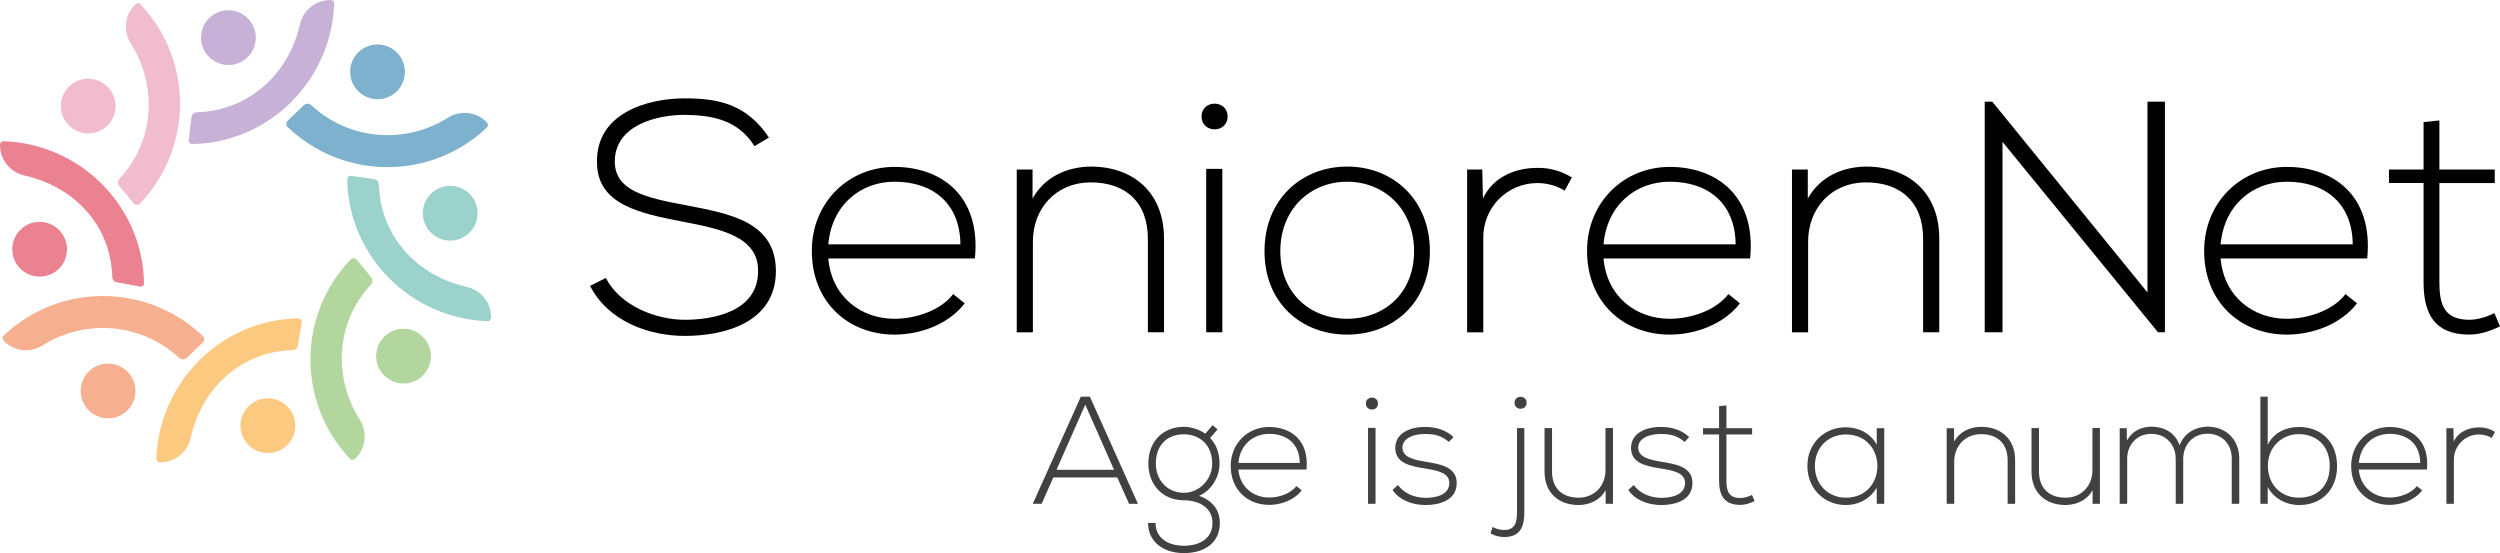 <?xml version="1.0" encoding="UTF-8"?>
<svg id="Layer_2" data-name="Layer 2" xmlns="http://www.w3.org/2000/svg" viewBox="0 0 2571.12 568.85">
  <defs>
    <style>
      .cls-1 {
        fill: #7db1ce;
      }

      .cls-1, .cls-2, .cls-3, .cls-4, .cls-5, .cls-6, .cls-7, .cls-8, .cls-9, .cls-10 {
        stroke-width: 0px;
      }

      .cls-2 {
        fill: #f6af8f;
      }

      .cls-3 {
        fill: #010101;
      }

      .cls-4 {
        fill: #414142;
      }

      .cls-5 {
        fill: #9bd2cb;
      }

      .cls-6 {
        fill: #c7b1d6;
      }

      .cls-7 {
        fill: #f1bcce;
      }

      .cls-8 {
        fill: #eb8291;
      }

      .cls-9 {
        fill: #b3d59e;
      }

      .cls-10 {
        fill: #fcc981;
      }
    </style>
  </defs>
  <g id="Laag_2" data-name="Laag 2">
    <g>
      <g>
        <g>
          <path class="cls-3" d="m775.95,150.3c-17.28-27.78-45.07-31.85-71.83-32.19-27.78,0-71.83,10.17-71.83,48.11,0,30.16,32.53,37.27,72.51,44.73,45.74,8.81,93.18,16.94,93.18,68.11-.34,53.54-54.21,66.41-93.86,66.41-36.93,0-78.95-15.25-97.25-51.5l16.26-8.13c14.57,28.8,51.84,43.03,80.98,43.03s75.56-8.13,75.56-50.15c.34-35.58-38.97-43.37-77.93-50.83-43.37-8.47-87.76-17.28-87.76-60.99-1.02-50.15,51.16-65.74,90.13-65.74,33.88,0,63.36,5.42,86.74,40.32l-14.91,8.81h.01Z"/>
          <path class="cls-3" d="m834.91,258.05c0-50.15,37.95-86.4,85.05-86.4s89.11,28.8,82.68,94.2h-150.78c3.39,39.31,33.55,62.01,68.11,62.01,22.02,0,47.78-8.81,60.31-25.41l11.86,9.49c-16.26,21.35-45.4,32.19-72.17,32.19-47.1,0-85.05-32.87-85.05-86.07h-.01Zm152.82-6.78c-.34-41.34-27.45-64.38-67.77-64.38-34.56,0-64.38,23.38-68.11,64.38h135.88Z"/>
          <path class="cls-3" d="m1061.93,174.36v29.82c12.88-23.04,36.26-32.53,59.64-32.87,44.73,0,75.56,27.45,75.56,73.87v96.57h-16.6v-96.23c0-37.95-23.38-58.28-59.64-57.94-34.56.34-58.62,26.43-58.62,60.99v93.18h-16.6v-167.39h16.26Z"/>
          <path class="cls-3" d="m1262.52,119.81c0,17.62-26.77,17.62-26.77,0s26.77-17.62,26.77,0Zm-22.02,53.88v168.06h16.6v-168.06h-16.6Z"/>
          <path class="cls-3" d="m1300.47,258.39c0-53.2,37.95-87.08,85.05-87.08s85.05,33.88,85.05,87.08-37.95,85.73-85.05,85.73-85.05-32.53-85.05-85.73Zm153.83,0c0-43.37-30.83-71.5-68.78-71.5s-68.78,28.12-68.78,71.5,30.83,69.46,68.78,69.46,68.78-26.09,68.78-69.46Z"/>
          <path class="cls-3" d="m1524.44,174.36l.68,29.82c10.5-22.7,34.22-31.51,55.57-31.51,12.54-.34,24.74,3.05,35.92,9.83l-7.45,13.55c-8.81-5.42-18.64-7.79-28.46-7.79-31.17.34-55.23,25.41-55.23,55.91v97.59h-16.6v-167.39h15.59-.02Z"/>
          <path class="cls-3" d="m1632.19,258.05c0-50.15,37.95-86.4,85.05-86.4s89.11,28.8,82.68,94.2h-150.78c3.39,39.31,33.55,62.01,68.11,62.01,22.02,0,47.78-8.81,60.31-25.41l11.86,9.49c-16.26,21.35-45.4,32.19-72.17,32.19-47.1,0-85.05-32.87-85.05-86.07h-.01Zm152.82-6.78c-.34-41.34-27.45-64.38-67.77-64.38-34.56,0-64.38,23.38-68.11,64.38h135.88Z"/>
          <path class="cls-3" d="m1859.22,174.36v29.82c12.88-23.04,36.26-32.53,59.64-32.87,44.73,0,75.56,27.45,75.56,73.87v96.57h-16.6v-96.23c0-37.95-23.38-58.28-59.64-57.94-34.56.34-58.62,26.43-58.62,60.99v93.18h-16.6v-167.39h16.26Z"/>
          <path class="cls-3" d="m2048.97,104.56l159.59,196.19V104.56h17.96v237.19h-7.12l-159.93-195.85v195.85h-18.3V104.56h7.8Z"/>
          <path class="cls-3" d="m2266.84,258.05c0-50.15,37.95-86.4,85.05-86.4s89.11,28.8,82.68,94.2h-150.78c3.39,39.31,33.54,62.01,68.11,62.01,22.02,0,47.78-8.81,60.31-25.41l11.86,9.49c-16.27,21.35-45.41,32.19-72.17,32.19-47.1,0-85.05-32.87-85.05-86.07h-.01Zm152.82-6.78c-.34-41.34-27.45-64.38-67.77-64.38-34.56,0-64.38,23.38-68.11,64.38h135.88Z"/>
          <path class="cls-3" d="m2508.78,123.87v50.49h56.93v13.89h-56.93v101.99c0,22.7,4.74,38.63,30.83,38.63,8.13,0,17.28-2.71,25.75-6.78l5.76,13.55c-10.5,5.08-21.01,8.47-31.51,8.47-35.58,0-47.1-21.01-47.1-53.88v-101.99h-35.58v-13.89h35.58v-48.79l16.26-1.69h.01Z"/>
        </g>
        <g>
          <path class="cls-1" d="m500.75,125.94l-.19-.2c-10.47-10.85-27.07-12.71-39.84-4.67-43.79,27.56-101.5,23.41-140.58-12.88-2.2-2.04-5.61-2.02-7.77.06l-16.81,16.21c-1.48,1.48-1.48,4.44,0,5.93,57.04,54.82,147.41,55.56,205.19.74,1.48-1.48,1.48-3.7,0-5.19h0Z"/>
          <ellipse class="cls-1" cx="388.27" cy="73.89" rx="28.13" ry="28.18" transform="translate(61.48 296.19) rotate(-45)"/>
          <path class="cls-5" d="m505.19,326.68v-.25c0-15.12-10.56-28.12-25.32-31.41-50.69-11.32-88.68-51.86-90.2-105.29-.08-2.73-2.11-5.01-4.81-5.41l-24.11-3.56c-2.22,0-3.7,1.48-3.7,3.7,1.48,79.26,65.19,142.96,144.45,145.93,1.48.74,2.96-1.48,3.7-3.7h-.01Z"/>
          <ellipse class="cls-5" cx="463.02" cy="219.29" rx="28.13" ry="28.18" transform="translate(-19.45 391.63) rotate(-45)"/>
          <path class="cls-9" d="m365.19,471.87l.2-.19c10.84-10.45,12.73-27.05,4.71-39.78-27.67-43.91-25.02-100.25,11.46-139.26,1.93-2.06,2.04-5.23.25-7.42l-15.13-18.54c-1.48-1.48-4.44-1.48-5.93,0-54.82,57.04-55.56,147.41-.74,205.19,1.48,1.48,3.7,1.48,5.19,0h-.01Z"/>
          <ellipse class="cls-9" cx="415.01" cy="366.24" rx="28.13" ry="28.18" transform="translate(-137.48 399.76) rotate(-44.9)"/>
          <path class="cls-10" d="m164.45,475.57h.25c15.12,0,28.12-10.55,31.41-25.31,11.32-50.73,51.35-88.68,104.8-90.16,2.69-.07,4.95-2.05,5.39-4.7l4.07-24.27c0-2.22-1.48-3.7-3.7-3.7-79.26,1.48-142.96,65.19-145.93,144.45,0,1.48,1.48,3.7,3.7,3.7h0Z"/>
          <ellipse class="cls-10" cx="275.51" cy="437.77" rx="28.13" ry="28.18" transform="translate(-228.86 323.04) rotate(-45)"/>
          <path class="cls-6" d="m340,.01h-.25c-15.12,0-28.12,10.56-31.41,25.32-11.31,50.65-52.55,88.59-105.96,90.18-2.79.08-5.1,2.19-5.43,4.96l-2.87,23.98c0,2.22,1.48,3.7,3.7,3.7,79.26-1.48,142.96-65.19,145.93-144.45.74-1.48-1.48-3.7-3.7-3.7h-.01Z"/>
          <ellipse class="cls-6" cx="234.91" cy="38.69" rx="28.13" ry="28.18" transform="translate(41.45 177.44) rotate(-45)"/>
          <path class="cls-2" d="m3.71,350.38l.19.2c10.47,10.85,27.07,12.71,39.84,4.67,43.79-27.56,101.5-23.41,140.58,12.88,2.2,2.04,5.61,2.02,7.77-.06l16.81-16.21c1.48-1.48,1.48-4.44,0-5.93-57.04-54.82-147.41-55.56-205.19-.74-1.48.74-1.48,2.96,0,5.19h0Z"/>
          <ellipse class="cls-2" cx="111.15" cy="402.1" rx="28.13" ry="28.18" transform="translate(-251.77 196.35) rotate(-45)"/>
          <path class="cls-8" d="m0,148.9v.25c0,15.12,10.55,28.12,25.31,31.41,50.75,11.33,88.71,50.9,90.15,104.36.07,2.65,2,4.89,4.61,5.37l24.38,4.53c2.22,0,3.7-1.48,3.7-3.7-1.48-79.26-65.19-142.96-144.45-145.93-2.22,0-3.7,1.48-3.7,3.7h0Z"/>
          <ellipse class="cls-8" cx="40.76" cy="256.33" rx="28.13" ry="28.18" transform="translate(-169.31 103.9) rotate(-45)"/>
          <path class="cls-7" d="m139.26,4.46l-.2.19c-10.84,10.45-12.73,27.05-4.71,39.78,27.67,43.91,25.02,100.25-11.46,139.26-1.93,2.06-2.04,5.23-.25,7.42l15.13,18.54c1.48,1.48,4.44,1.48,5.93,0,54.82-57.04,55.56-147.41.74-205.19-.74-1.48-3.7-1.48-5.19,0h.01Z"/>
          <ellipse class="cls-7" cx="90.71" cy="109.1" rx="28.13" ry="28.18" transform="translate(-50.58 96.12) rotate(-45.01)"/>
        </g>
      </g>
      <g>
        <path class="cls-4" d="m1161.18,518.14l-12.12-27.08h-65.81l-11.97,27.08h-9.13l49.44-110.21h9.29l49.44,110.21h-9.14Zm-15.43-34.95l-29.6-67.07-29.6,67.07h59.2Z"/>
        <path class="cls-4" d="m1247.14,437.22l5.04,4.41-7.56,8.82c5.51,5.98,9.6,13.85,9.6,26.45,0,13.54-8.03,27.24-20.94,33.06,13.7,4.88,21.25,14.48,21.25,27.87,0,20.94-16.37,31.02-37,31.02s-36.84-11.33-36.84-31.02h7.71c0,15.9,13.54,23.46,29.13,23.46s29.44-6.93,29.44-23.46-14.96-23.3-29.44-23.3c-22.51,0-36.53-16.85-36.53-37.63,0-24.25,16.37-37.94,36.53-37.94,7.87,0,16.06,2.83,22.04,7.08l7.56-8.82h0Zm-58.41,39.67c0,16.06,11.02,29.91,28.81,29.91,16.06,0,29.13-13.85,29.13-29.91,0-19.68-13.07-30.23-29.13-30.23s-28.81,9.92-28.81,30.23Z"/>
        <path class="cls-4" d="m1265.72,479.26c0-23.3,17.63-40.15,39.52-40.15s41.41,13.38,38.42,43.77h-70.06c1.57,18.26,15.59,28.81,31.65,28.81,10.23,0,22.2-4.09,28.02-11.81l5.51,4.41c-7.56,9.92-21.1,14.96-33.53,14.96-21.88,0-39.52-15.27-39.52-39.99h-.01Zm71.01-3.15c-.16-19.21-12.75-29.91-31.49-29.91-16.06,0-29.91,10.86-31.65,29.91h63.14Z"/>
        <path class="cls-4" d="m1417.18,415.02c0,8.19-12.44,8.19-12.44,0s12.44-8.19,12.44,0Zm-10.23,25.03v78.09h7.71v-78.09h-7.71Z"/>
        <path class="cls-4" d="m1490.08,454.54c-7.87-6.93-15.59-8.19-24.25-8.19-12.12-.16-23.77,4.41-23.46,14.33.31,10.39,13.85,12.44,23.62,14.17,13.85,2.36,32.91,4.72,32.12,22.83-.47,17.16-18.26,21.73-31.96,21.73s-27.24-5.2-34.01-15.59l5.67-5.04c6.46,9.29,18.11,13.22,28.5,13.22,9.45,0,23.77-2.52,24.25-14.8.31-11.18-12.6-13.38-25.35-15.43-15.11-2.52-30.07-5.35-30.23-20.94-.16-15.27,15.11-21.88,30.86-21.73,11.34,0,21.25,3.15,28.97,10.39l-4.72,5.04h-.01Z"/>
        <path class="cls-4" d="m1567.7,440.21v85.49c.16,14.96-3.46,26.61-20.78,26.61-5.35,0-9.29-1.26-14.01-3.78l2.2-6.61c3.62,2.05,7.71,3.15,11.81,3.15,11.97,0,13.23-8.82,13.23-19.36v-85.49h7.56-.01Zm-10.08-25.98c0,8.19,12.44,8.19,12.44,0s-12.44-8.19-12.44,0Z"/>
        <path class="cls-4" d="m1651.3,518.14v-14.01c-5.98,10.71-16.85,15.11-27.71,15.27-20.78,0-35.11-12.75-35.11-34.32v-44.87h7.71v44.71c0,17.63,10.86,27.08,27.71,26.92,16.06-.16,27.24-12.28,27.24-28.34v-43.3h7.71v77.93h-7.56.01Z"/>
        <path class="cls-4" d="m1732.54,454.54c-7.87-6.93-15.59-8.19-24.25-8.19-12.12-.16-23.77,4.41-23.46,14.33.31,10.39,13.85,12.44,23.62,14.17,13.85,2.36,32.91,4.72,32.12,22.83-.47,17.16-18.26,21.73-31.96,21.73s-27.24-5.2-34.01-15.59l5.67-5.04c6.46,9.29,18.11,13.22,28.5,13.22,9.45,0,23.77-2.52,24.25-14.8.31-11.18-12.6-13.38-25.35-15.43-15.11-2.52-30.07-5.35-30.23-20.94-.16-15.27,15.11-21.88,30.86-21.73,11.34,0,21.25,3.15,28.97,10.39l-4.72,5.04h-.01Z"/>
        <path class="cls-4" d="m1775.52,416.91v23.46h26.45v6.46h-26.45v47.39c0,10.55,2.2,17.95,14.33,17.95,3.78,0,8.03-1.26,11.97-3.15l2.68,6.3c-4.88,2.36-9.76,3.94-14.64,3.94-16.53,0-21.88-9.76-21.88-25.03v-47.39h-16.53v-6.46h16.53v-22.67l7.56-.79h-.02Z"/>
        <path class="cls-4" d="m1937.84,440.37v77.78h-7.71v-16.53c-7.56,12.12-19.21,17.79-31.8,17.79-21.73,0-39.52-16.37-39.52-40.15s17.79-39.83,39.52-39.83c12.6,0,25.35,5.83,31.8,17.95v-17h7.71Zm-71.32,38.89c0,19.52,14.17,32.59,31.8,32.59,43.3,0,43.3-65.02,0-65.02-17.63,0-31.8,12.91-31.8,32.43Z"/>
        <path class="cls-4" d="m2009.63,440.37v13.85c5.98-10.71,16.85-15.11,27.71-15.27,20.78,0,35.11,12.75,35.11,34.32v44.87h-7.71v-44.71c0-17.63-10.86-27.08-27.71-26.92-16.06.16-27.24,12.28-27.24,28.34v43.3h-7.71v-77.78h7.56-.01Z"/>
        <path class="cls-4" d="m2152.12,518.14v-14.01c-5.98,10.71-16.85,15.11-27.71,15.27-20.78,0-35.11-12.75-35.11-34.32v-44.87h7.71v44.71c0,17.63,10.86,27.08,27.71,26.92,16.06-.16,27.24-12.28,27.24-28.34v-43.3h7.71v77.93h-7.56.01Z"/>
        <path class="cls-4" d="m2295.23,518.14v-46.6c0-14.96-10.08-25.5-24.88-25.5s-25.03,11.02-25.03,25.98v46.13h-7.71v-46.13c0-14.96-10.23-25.82-25.03-25.82s-24.88,10.86-24.88,25.82v46.13h-7.71v-77.78h7.24l.16,12.91c5.35-10.23,15.27-14.48,25.35-14.48,11.81,0,24.25,5.35,28.81,19.21,4.72-12.75,16.85-19.21,28.81-19.21,19.05,0,32.59,13.38,32.59,32.75v46.6h-7.72Z"/>
        <path class="cls-4" d="m2332.23,407.93v49.44c6.3-12.6,18.89-18.26,32.28-18.26,21.73,0,39.04,14.48,39.04,40.15s-17.16,40.15-38.89,40.15c-13.23,0-25.98-6.61-32.43-18.42v17.16h-7.56v-110.21h7.56,0Zm.16,71.16c0,19.37,13.54,32.75,31.8,32.75s31.8-11.02,31.8-32.59-14.33-32.75-31.8-32.75-31.8,13.23-31.8,32.59Z"/>
        <path class="cls-4" d="m2418.04,479.26c0-23.3,17.63-40.15,39.52-40.15s41.41,13.38,38.42,43.77h-70.06c1.57,18.26,15.59,28.81,31.65,28.81,10.23,0,22.2-4.09,28.02-11.81l5.51,4.41c-7.56,9.92-21.1,14.96-33.53,14.96-21.88,0-39.52-15.27-39.52-39.99h0Zm71.01-3.15c-.16-19.21-12.75-29.91-31.49-29.91-16.06,0-29.91,10.86-31.65,29.91h63.14Z"/>
        <path class="cls-4" d="m2523.21,440.37l.31,13.85c4.88-10.55,15.9-14.64,25.82-14.64,5.83-.16,11.49,1.42,16.69,4.57l-3.46,6.3c-4.09-2.52-8.66-3.62-13.23-3.62-14.48.16-25.66,11.81-25.66,25.98v45.34h-7.71v-77.78h7.24,0Z"/>
      </g>
    </g>
  </g>
</svg>